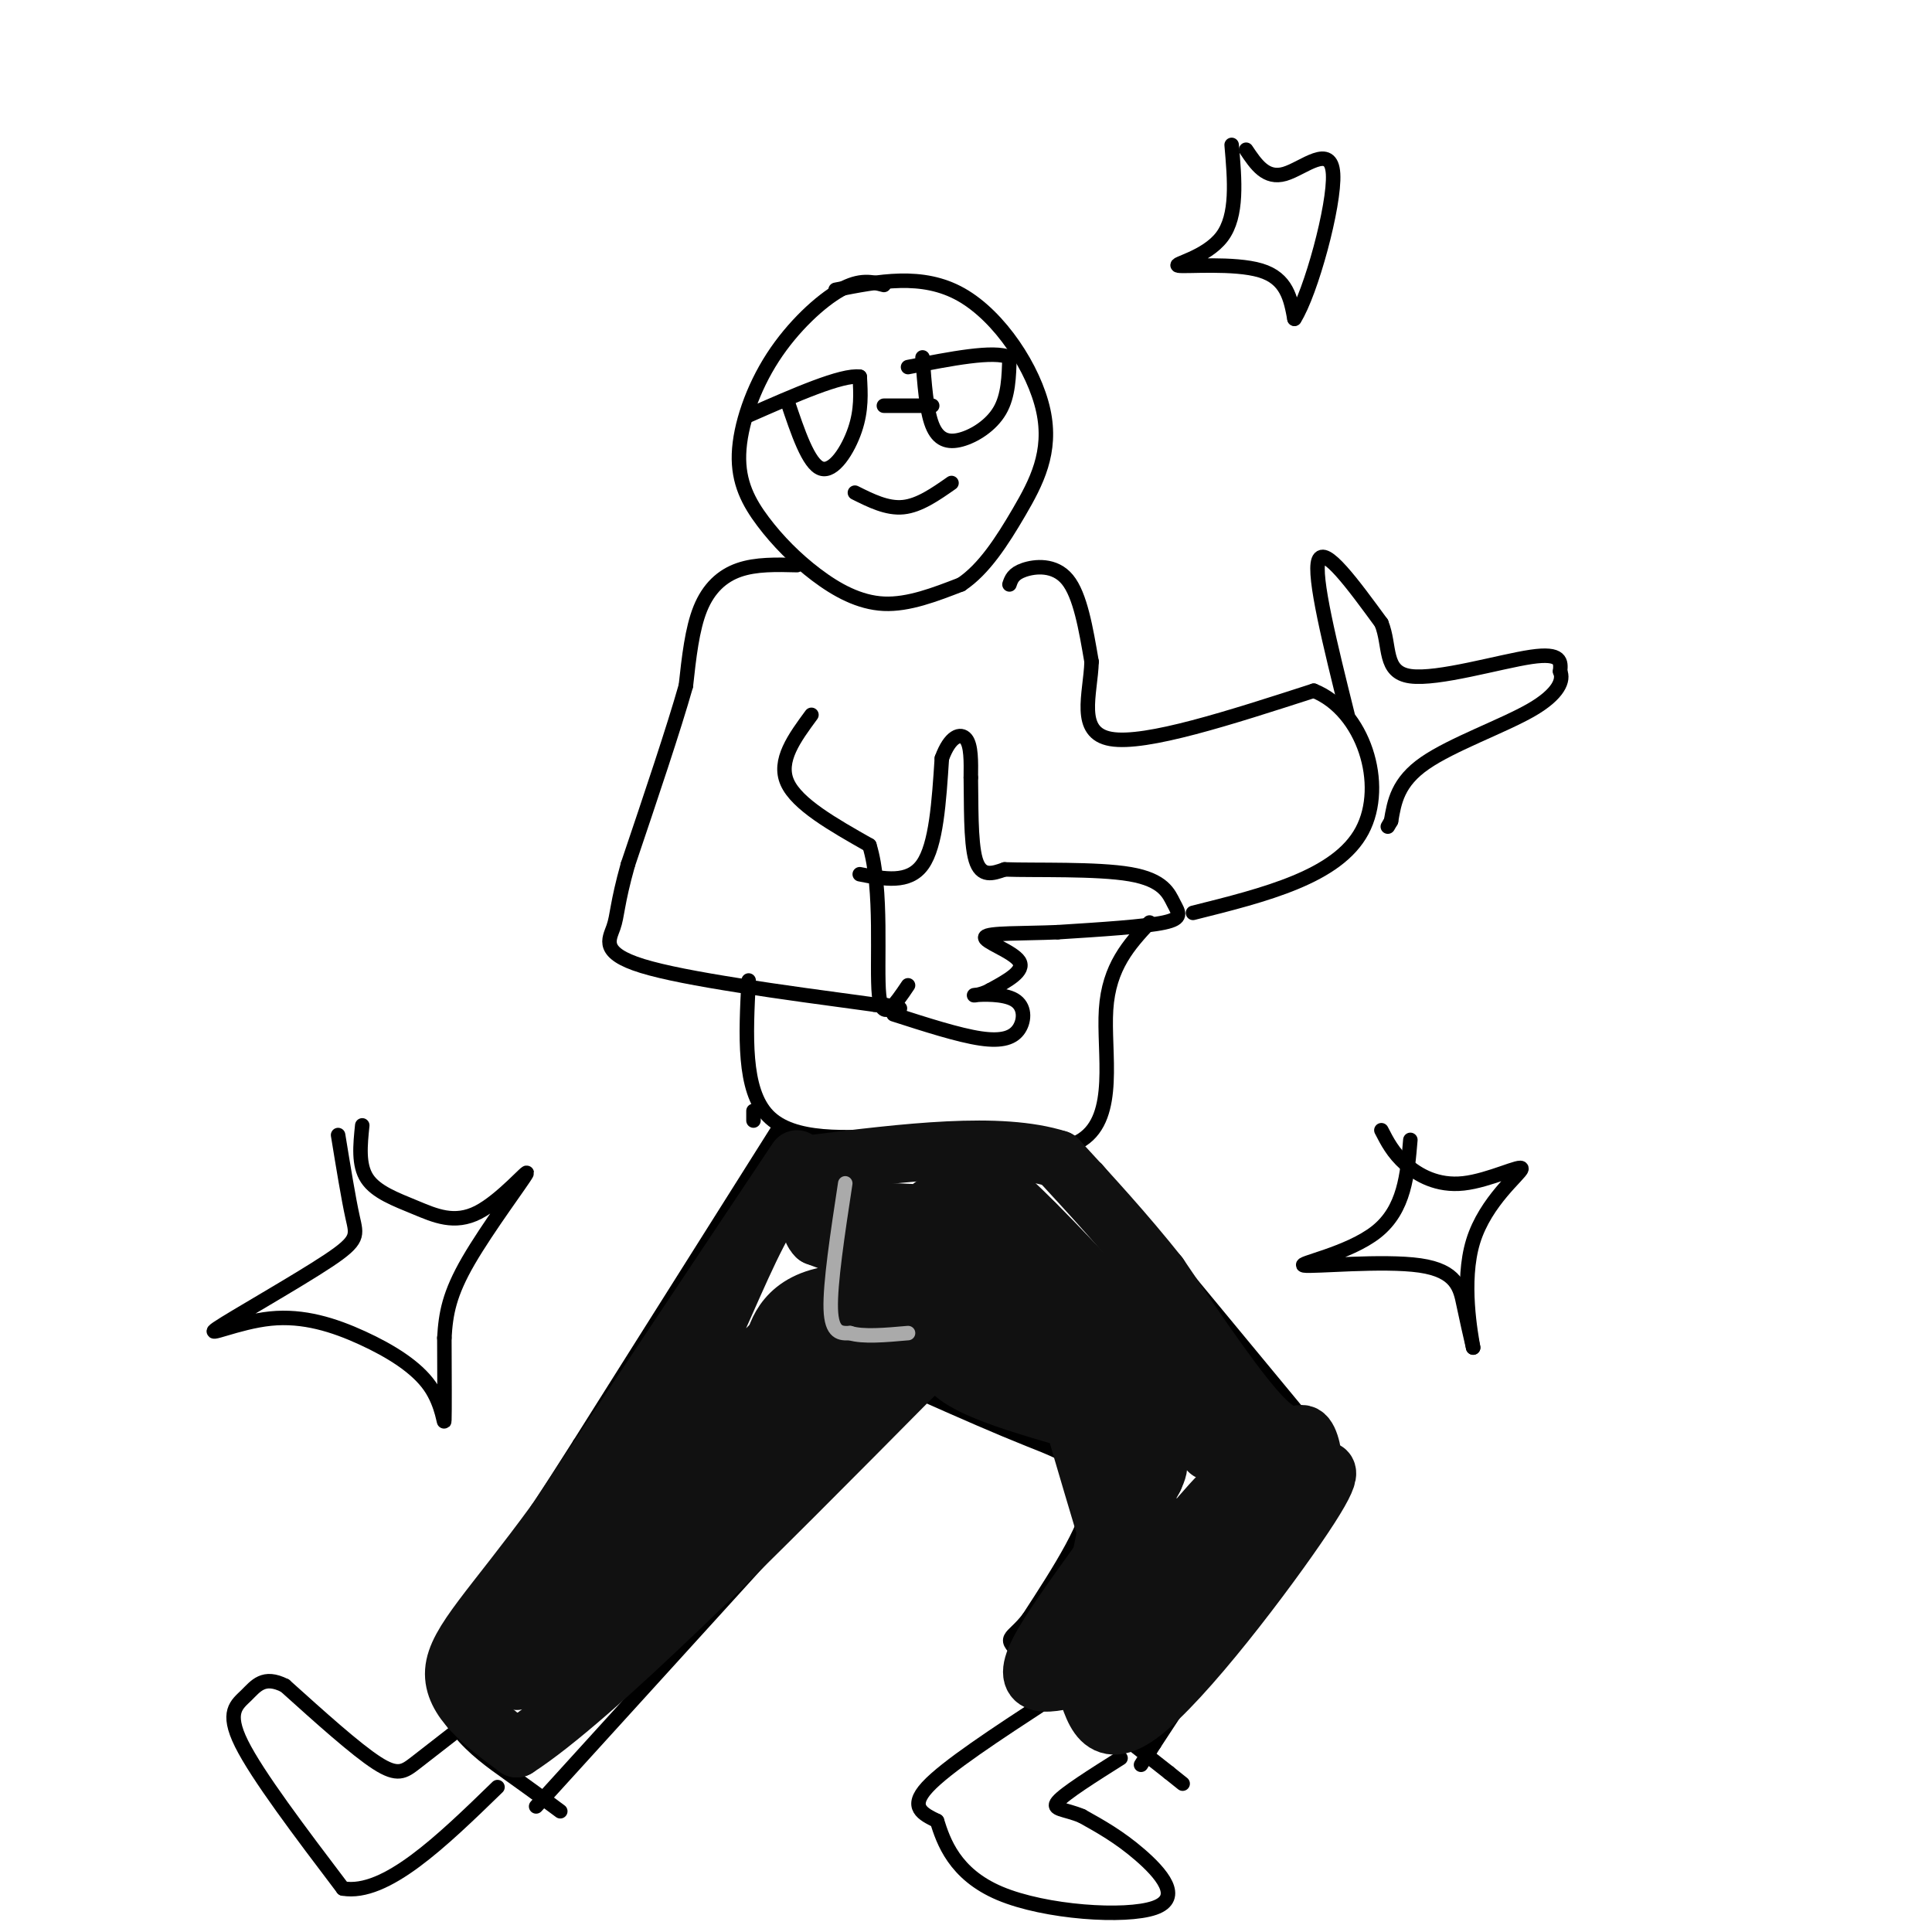 <svg viewBox='0 0 400 400' version='1.1' xmlns='http://www.w3.org/2000/svg' xmlns:xlink='http://www.w3.org/1999/xlink'><g fill='none' stroke='rgb(0,0,0)' stroke-width='3' stroke-linecap='round' stroke-linejoin='round'><path d='M183,59c-2.454,-0.650 -4.907,-1.299 -9,1c-4.093,2.299 -9.824,7.548 -14,14c-4.176,6.452 -6.796,14.107 -7,20c-0.204,5.893 2.007,10.023 5,14c2.993,3.977 6.767,7.802 11,11c4.233,3.198 8.924,5.771 14,6c5.076,0.229 10.538,-1.885 16,-4'/><path d='M199,121c4.702,-3.123 8.456,-8.930 12,-15c3.544,-6.070 6.877,-12.404 5,-21c-1.877,-8.596 -8.965,-19.456 -17,-24c-8.035,-4.544 -17.018,-2.772 -26,-1'/><path d='M163,83c2.200,6.556 4.400,13.111 7,14c2.600,0.889 5.600,-3.889 7,-8c1.400,-4.111 1.200,-7.556 1,-11'/><path d='M178,78c-3.667,-0.500 -13.333,3.750 -23,8'/><path d='M183,84c0.000,0.000 10.000,0.000 10,0'/><path d='M191,74c0.393,5.464 0.786,10.929 2,14c1.214,3.071 3.250,3.750 6,3c2.750,-0.750 6.214,-2.929 8,-6c1.786,-3.071 1.893,-7.036 2,-11'/><path d='M209,74c-3.167,-1.500 -12.083,0.250 -21,2'/><path d='M177,102c3.333,1.667 6.667,3.333 10,3c3.333,-0.333 6.667,-2.667 10,-5'/><path d='M255,30c0.637,7.321 1.274,14.643 -2,19c-3.274,4.357 -10.458,5.750 -9,6c1.458,0.250 11.560,-0.643 17,1c5.440,1.643 6.220,5.821 7,10'/><path d='M268,66c3.393,-5.298 8.375,-23.542 8,-30c-0.375,-6.458 -6.107,-1.131 -10,0c-3.893,1.131 -5.946,-1.935 -8,-5'/><path d='M209,121c0.378,-1.111 0.756,-2.222 3,-3c2.244,-0.778 6.356,-1.222 9,2c2.644,3.222 3.822,10.111 5,17'/><path d='M226,137c-0.200,6.644 -3.200,14.756 4,16c7.200,1.244 24.600,-4.378 42,-10'/><path d='M272,143c10.311,4.133 15.089,19.467 10,29c-5.089,9.533 -20.044,13.267 -35,17'/><path d='M279,148c-3.583,-14.417 -7.167,-28.833 -6,-32c1.167,-3.167 7.083,4.917 13,13'/><path d='M286,129c1.952,4.774 0.333,10.208 6,11c5.667,0.792 18.619,-3.060 25,-4c6.381,-0.940 6.190,1.030 6,3'/><path d='M323,139c0.798,1.762 -0.208,4.667 -6,8c-5.792,3.333 -16.369,7.095 -22,11c-5.631,3.905 -6.315,7.952 -7,12'/><path d='M288,170c-1.167,2.000 -0.583,1.000 0,0'/><path d='M165,117c-4.244,-0.111 -8.489,-0.222 -12,1c-3.511,1.222 -6.289,3.778 -8,8c-1.711,4.222 -2.356,10.111 -3,16'/><path d='M142,142c-2.500,8.833 -7.250,22.917 -12,37'/><path d='M130,179c-2.321,8.286 -2.125,10.500 -3,13c-0.875,2.500 -2.821,5.286 6,8c8.821,2.714 28.411,5.357 48,8'/><path d='M181,208c8.333,1.333 5.167,0.667 2,0'/><path d='M168,148c-3.500,4.750 -7.000,9.500 -5,14c2.000,4.500 9.500,8.750 17,13'/><path d='M180,175c2.822,9.000 1.378,25.000 2,31c0.622,6.000 3.311,2.000 6,-2'/><path d='M178,181c5.083,1.000 10.167,2.000 13,-2c2.833,-4.000 3.417,-13.000 4,-22'/><path d='M195,157c1.689,-4.667 3.911,-5.333 5,-4c1.089,1.333 1.044,4.667 1,8'/><path d='M201,161c0.111,4.933 -0.111,13.267 1,17c1.111,3.733 3.556,2.867 6,2'/><path d='M208,180c6.309,0.230 19.083,-0.196 26,1c6.917,1.196 7.978,4.014 9,6c1.022,1.986 2.006,3.139 -2,4c-4.006,0.861 -13.003,1.431 -22,2'/><path d='M219,193c-7.286,0.310 -14.500,0.083 -15,1c-0.500,0.917 5.714,2.976 7,5c1.286,2.024 -2.357,4.012 -6,6'/><path d='M205,205c-2.058,1.179 -4.203,1.125 -3,1c1.203,-0.125 5.756,-0.322 8,1c2.244,1.322 2.181,4.164 1,6c-1.181,1.836 -3.480,2.668 -8,2c-4.520,-0.668 -11.260,-2.834 -18,-5'/><path d='M155,203c-0.583,11.333 -1.167,22.667 4,28c5.167,5.333 16.083,4.667 27,4'/><path d='M186,235c12.583,2.238 30.542,5.833 38,1c7.458,-4.833 4.417,-18.095 5,-27c0.583,-8.905 4.792,-13.452 9,-18'/><path d='M156,232c0.000,0.000 0.000,-2.000 0,-2'/><path d='M161,234c0.000,0.000 -41.000,65.000 -41,65'/><path d='M120,299c-11.667,18.333 -20.333,31.667 -29,45'/><path d='M91,344c-1.889,11.756 7.889,18.644 14,23c6.111,4.356 8.556,6.178 11,8'/><path d='M191,286c0.000,0.000 -80.000,88.000 -80,88'/><path d='M227,242c0.000,0.000 43.000,52.000 43,52'/><path d='M270,294c7.286,9.917 4.000,8.708 3,9c-1.000,0.292 0.286,2.083 -5,12c-5.286,9.917 -17.143,27.958 -29,46'/><path d='M239,361c-4.833,7.667 -2.417,3.833 0,0'/><path d='M192,289c7.133,3.156 14.267,6.311 21,9c6.733,2.689 13.067,4.911 13,11c-0.067,6.089 -6.533,16.044 -13,26'/><path d='M213,335c-3.578,4.756 -6.022,3.644 -1,8c5.022,4.356 17.511,14.178 30,24'/><path d='M242,367c5.000,4.000 2.500,2.000 0,0'/><path d='M217,352c-10.583,6.917 -21.167,13.833 -25,18c-3.833,4.167 -0.917,5.583 2,7'/><path d='M194,377c1.305,4.148 3.566,11.019 13,15c9.434,3.981 26.040,5.072 32,3c5.960,-2.072 1.274,-7.306 -3,-11c-4.274,-3.694 -8.137,-5.847 -12,-8'/><path d='M224,376c-3.556,-1.511 -6.444,-1.289 -5,-3c1.444,-1.711 7.222,-5.356 13,-9'/><path d='M95,358c-3.333,2.600 -6.667,5.200 -9,7c-2.333,1.800 -3.667,2.800 -8,0c-4.333,-2.800 -11.667,-9.400 -19,-16'/><path d='M59,349c-4.440,-2.262 -6.042,0.083 -8,2c-1.958,1.917 -4.274,3.405 -1,10c3.274,6.595 12.137,18.298 21,30'/><path d='M71,391c8.833,1.500 20.417,-9.750 32,-21'/><path d='M292,236c-0.601,7.188 -1.203,14.376 -7,19c-5.797,4.624 -16.791,6.683 -15,7c1.791,0.317 16.367,-1.107 24,0c7.633,1.107 8.324,4.745 9,8c0.676,3.255 1.338,6.128 2,9'/><path d='M305,279c-0.445,-2.621 -2.559,-13.672 0,-22c2.559,-8.328 9.789,-13.933 10,-15c0.211,-1.067 -6.597,2.405 -12,3c-5.403,0.595 -9.401,-1.687 -12,-4c-2.599,-2.313 -3.800,-4.656 -5,-7'/><path d='M70,235c1.081,6.611 2.161,13.223 3,17c0.839,3.777 1.436,4.720 -5,9c-6.436,4.280 -19.907,11.896 -23,14c-3.093,2.104 4.190,-1.304 11,-2c6.810,-0.696 13.145,1.318 19,4c5.855,2.682 11.230,6.030 14,10c2.770,3.970 2.934,8.563 3,7c0.066,-1.563 0.033,-9.281 0,-17'/><path d='M92,277c0.287,-5.031 1.004,-9.110 5,-16c3.996,-6.890 11.270,-16.592 12,-18c0.730,-1.408 -5.083,5.478 -10,8c-4.917,2.522 -8.939,0.679 -13,-1c-4.061,-1.679 -8.160,-3.194 -10,-6c-1.840,-2.806 -1.420,-6.903 -1,-11'/></g>
<g fill='none' stroke='rgb(17,17,17)' stroke-width='12' stroke-linecap='round' stroke-linejoin='round'><path d='M165,240c0.000,0.000 -50.000,75.000 -50,75'/><path d='M115,315c-13.022,17.844 -20.578,24.956 -21,31c-0.422,6.044 6.289,11.022 13,16'/><path d='M107,362c15.833,-10.167 48.917,-43.583 82,-77'/><path d='M189,285c12.500,-12.810 2.750,-6.333 8,-1c5.250,5.333 25.500,9.524 35,13c9.500,3.476 8.250,6.238 7,9'/><path d='M239,306c-4.644,9.178 -19.756,27.622 -24,36c-4.244,8.378 2.378,6.689 9,5'/><path d='M224,347c2.107,4.917 2.875,14.708 12,8c9.125,-6.708 26.607,-29.917 34,-41c7.393,-11.083 4.696,-10.042 2,-9'/><path d='M272,305c0.071,-3.381 -0.750,-7.333 -2,-8c-1.250,-0.667 -2.929,1.952 -8,-3c-5.071,-4.952 -13.536,-17.476 -22,-30'/><path d='M240,264c-7.167,-9.000 -14.083,-16.500 -21,-24'/><path d='M219,240c-12.000,-3.833 -31.500,-1.417 -51,1'/><path d='M168,241c-11.880,8.496 -16.081,29.236 -31,56c-14.919,26.764 -40.555,59.552 -39,57c1.555,-2.552 30.301,-40.443 48,-61c17.699,-20.557 24.349,-23.778 31,-27'/><path d='M177,266c11.584,-10.965 25.043,-24.877 7,-5c-18.043,19.877 -67.589,73.544 -70,78c-2.411,4.456 42.311,-40.298 49,-47c6.689,-6.702 -24.656,24.649 -56,56'/><path d='M107,348c9.380,-7.607 60.831,-54.624 65,-58c4.169,-3.376 -38.944,36.889 -52,48c-13.056,11.111 3.947,-6.932 22,-22c18.053,-15.068 37.158,-27.162 46,-34c8.842,-6.838 7.421,-8.419 6,-10'/><path d='M194,272c-1.274,0.148 -7.460,5.519 -14,8c-6.540,2.481 -13.435,2.074 -17,2c-3.565,-0.074 -3.801,0.186 -3,-3c0.801,-3.186 2.639,-9.819 13,-11c10.361,-1.181 29.246,3.091 30,2c0.754,-1.091 -16.623,-7.546 -34,-14'/><path d='M169,256c-3.585,-3.560 4.451,-5.459 17,-5c12.549,0.459 29.609,3.278 28,2c-1.609,-1.278 -21.888,-6.651 -22,-2c-0.112,4.651 19.944,19.325 40,34'/><path d='M232,285c-6.214,0.798 -41.750,-14.208 -41,-12c0.750,2.208 37.786,21.631 45,22c7.214,0.369 -15.393,-18.315 -38,-37'/><path d='M198,258c-0.951,-3.176 15.671,7.384 30,20c14.329,12.616 26.367,27.289 21,21c-5.367,-6.289 -28.137,-33.539 -37,-45c-8.863,-11.461 -3.818,-7.132 6,3c9.818,10.132 24.409,26.066 39,42'/><path d='M257,299c7.370,8.612 6.295,9.144 4,9c-2.295,-0.144 -5.810,-0.962 -10,6c-4.190,6.962 -9.054,21.703 -13,20c-3.946,-1.703 -6.973,-19.852 -10,-38'/><path d='M228,296c0.250,2.083 5.875,26.292 5,27c-0.875,0.708 -8.250,-22.083 -10,-27c-1.750,-4.917 2.125,8.042 6,21'/><path d='M229,317c-1.512,10.783 -8.292,27.241 -5,24c3.292,-3.241 16.656,-26.180 16,-26c-0.656,0.180 -15.330,23.480 -17,28c-1.670,4.520 9.665,-9.740 21,-24'/><path d='M244,319c6.585,-7.643 12.549,-14.750 8,-7c-4.549,7.750 -19.611,30.356 -17,30c2.611,-0.356 22.895,-23.673 24,-25c1.105,-1.327 -16.970,19.335 -24,27c-7.030,7.665 -3.015,2.332 1,-3'/></g>
<g fill='none' stroke='rgb(170,170,170)' stroke-width='3' stroke-linecap='round' stroke-linejoin='round'><path d='M175,245c-1.583,10.417 -3.167,20.833 -3,26c0.167,5.167 2.083,5.083 4,5'/><path d='M176,276c2.667,0.833 7.333,0.417 12,0'/></g>
</svg>